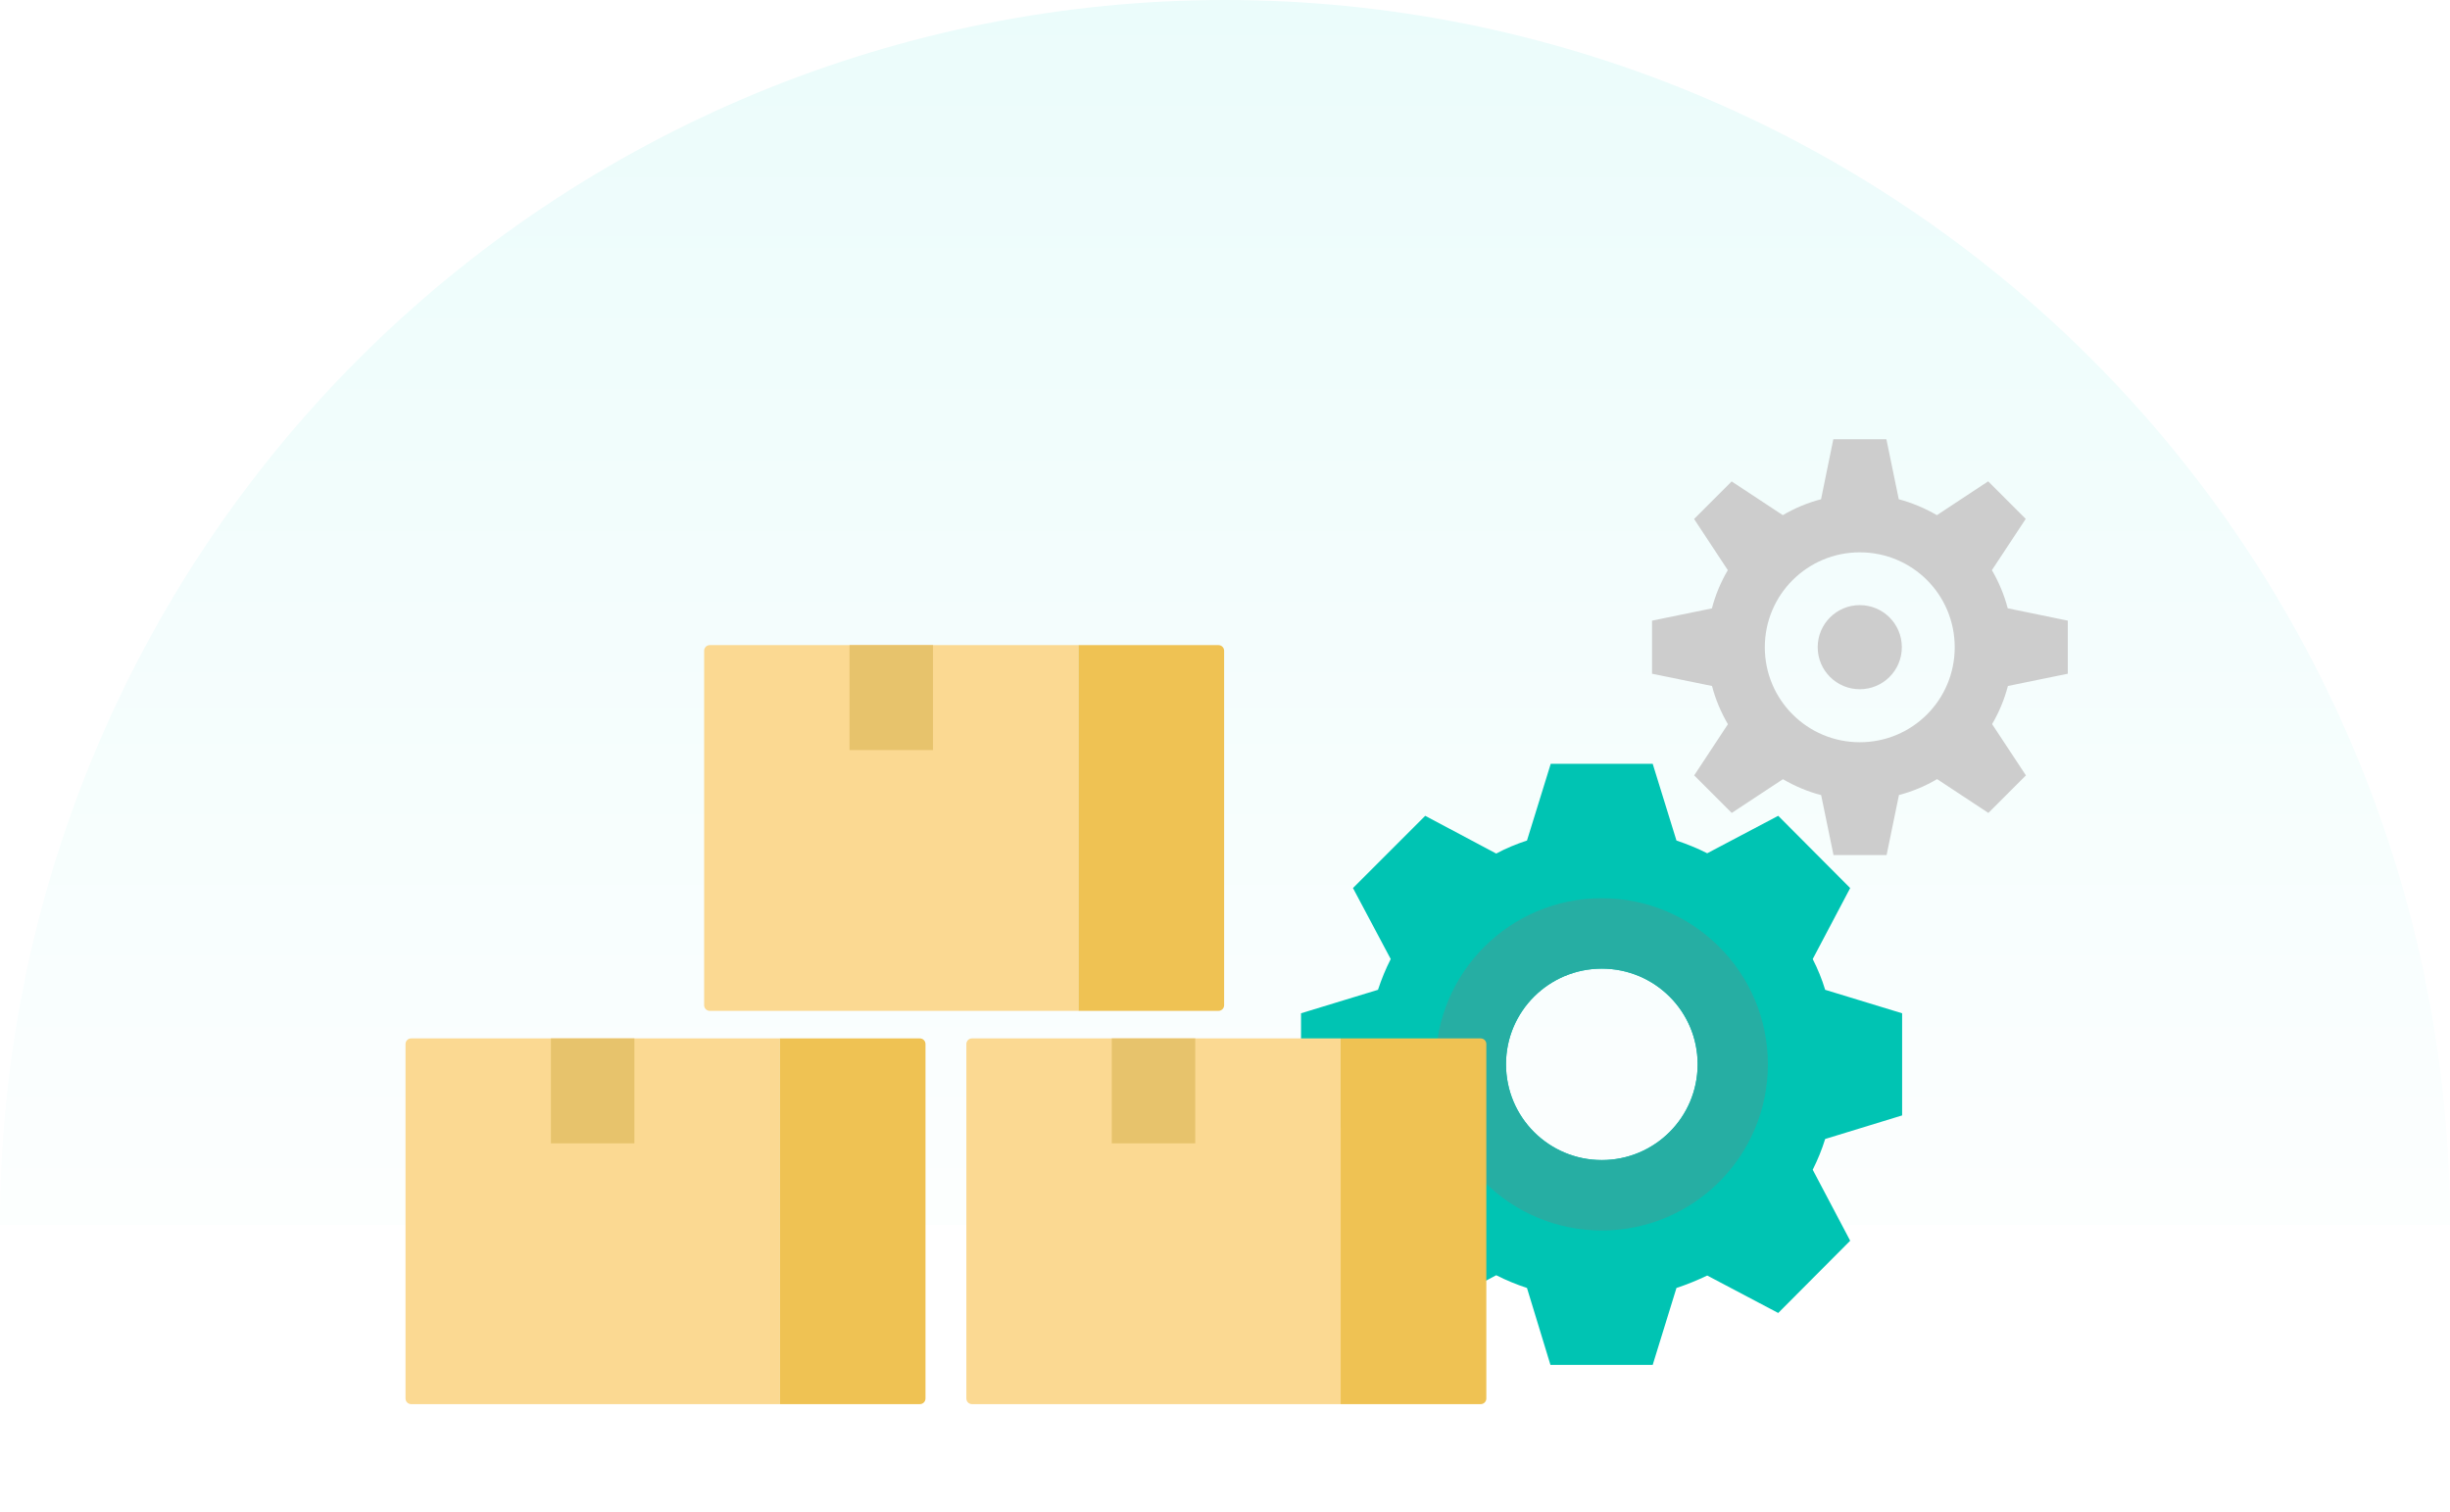 <svg width="290" height="179" viewBox="0 0 290 179" fill="none" xmlns="http://www.w3.org/2000/svg">
<path d="M290 145C290 125.958 286.249 107.103 278.963 89.511C271.676 71.919 260.995 55.934 247.53 42.469C234.066 29.005 218.081 18.324 200.489 11.037C182.897 3.751 164.042 -8.32338e-07 145 0C125.958 8.32338e-07 107.103 3.751 89.511 11.037C71.919 18.324 55.934 29.005 42.469 42.469C29.005 55.934 18.324 71.919 11.037 89.511C3.751 107.103 -1.66468e-06 125.958 0 145L290 145Z" fill="url(#paint0_linear)"/>
<g filter="url(#filter0_d)">
<path d="M225.149 128.041V115.95L216.041 113.172C215.655 111.901 215.156 110.688 214.567 109.531L219.001 101.126L210.483 92.574L202.079 97.009C200.922 96.419 199.686 95.92 198.438 95.501L195.625 86.416H183.557L180.745 95.501C179.474 95.92 178.261 96.419 177.104 97.043L168.699 92.574L160.147 101.126L164.616 109.531C164.026 110.688 163.527 111.901 163.108 113.172L154 115.95V128.052L163.108 130.831C163.527 132.067 164.026 133.281 164.616 134.472L160.147 142.876L168.699 151.428L177.104 146.96C178.261 147.549 179.474 148.048 180.745 148.468L183.523 157.576H195.625L198.438 148.468C199.686 148.06 200.922 147.549 202.079 146.994L210.483 151.428L219.001 142.876L214.567 134.472C215.156 133.292 215.655 132.079 216.041 130.831L225.149 128.041ZM189.603 133.326C183.342 133.326 178.261 128.268 178.261 121.984C178.261 115.724 183.342 110.665 189.603 110.665C195.864 110.665 200.945 115.724 200.945 121.984C200.945 128.268 195.852 133.326 189.603 133.326Z" fill="#00C4B3"/>
<path d="M189.592 102.329C178.738 102.329 169.925 111.13 169.925 121.996C169.925 132.861 178.726 141.663 189.592 141.663C200.458 141.663 209.259 132.861 209.259 121.996C209.259 111.13 200.458 102.329 189.592 102.329ZM189.603 133.326C183.342 133.326 178.261 128.268 178.261 121.984C178.261 115.723 183.342 110.665 189.603 110.665C195.864 110.665 200.945 115.723 200.945 121.984C200.945 128.268 195.864 133.326 189.603 133.326Z" fill="#26AEA3"/>
<path d="M244.759 75.754V69.471L237.648 68.007C237.228 66.397 236.593 64.9 235.776 63.493L239.78 57.425L235.334 52.979L229.266 56.983C227.859 56.166 226.351 55.531 224.752 55.1L223.289 48H217.005L215.553 55.1C213.943 55.52 212.434 56.155 211.028 56.983L204.971 52.99L200.525 57.437L204.517 63.493C203.689 64.9 203.054 66.408 202.635 68.019L195.546 69.471V75.754L202.646 77.206C203.066 78.816 203.712 80.325 204.529 81.731L200.536 87.788L204.982 92.234L211.039 88.242C212.446 89.058 213.954 89.705 215.565 90.124L217.028 97.225H223.311L224.774 90.113C226.385 89.693 227.893 89.058 229.289 88.23L235.357 92.234L239.803 87.788L235.799 81.72C236.615 80.325 237.251 78.816 237.67 77.206L244.759 75.754ZM220.135 83.864C213.943 83.864 208.896 78.85 208.896 72.624C208.896 66.385 213.954 61.384 220.135 61.384C226.374 61.384 231.375 66.397 231.375 72.624C231.375 78.85 226.362 83.864 220.135 83.864ZM220.135 77.591C217.391 77.591 215.156 75.368 215.156 72.612C215.156 69.856 217.391 67.633 220.135 67.633C222.892 67.633 225.115 69.856 225.115 72.612C225.115 75.368 222.892 77.591 220.135 77.591Z" fill="#CDCDCD"/>
<path d="M127.653 115.665H84.017C83.646 115.665 83.348 115.366 83.348 114.995V73.038C83.348 72.667 83.646 72.368 84.017 72.368H127.653V115.665Z" fill="#FBD992"/>
<path d="M110.438 72.368H100.559V84.791H110.438V72.368Z" fill="#E7C36C"/>
<path d="M127.653 115.665H144.226C144.597 115.665 144.896 115.366 144.896 114.995V73.038C144.896 72.667 144.597 72.368 144.226 72.368H127.653V115.665Z" fill="#EFC253"/>
<path d="M92.306 162.22H48.67C48.299 162.22 48 161.921 48 161.55V119.593C48 119.222 48.299 118.924 48.67 118.924H92.306V162.22Z" fill="#FBD992"/>
<path d="M75.09 118.924H65.211V131.346H75.09V118.924Z" fill="#E7C36C"/>
<path d="M92.306 162.22H108.878C109.25 162.22 109.548 161.921 109.548 161.55V119.593C109.548 119.222 109.25 118.924 108.878 118.924H92.306V162.22Z" fill="#EFC253"/>
<path d="M158.69 162.22H115.055C114.683 162.22 114.385 161.921 114.385 161.55V119.593C114.385 119.222 114.683 118.924 115.055 118.924H158.69V162.22Z" fill="#FBD992"/>
<path d="M141.475 118.924H131.596V131.346H141.475V118.924Z" fill="#E7C36C"/>
<path d="M158.69 162.22H175.263C175.634 162.22 175.933 161.921 175.933 161.55V119.593C175.933 119.222 175.634 118.924 175.263 118.924H158.69V162.22Z" fill="#EFC253"/>
</g>
<defs>
<filter id="filter0_d" x="36" y="40" width="220.759" height="138.22" filterUnits="userSpaceOnUse" color-interpolation-filters="sRGB">
<feFlood flood-opacity="0" result="BackgroundImageFix"/>
<feColorMatrix in="SourceAlpha" type="matrix" values="0 0 0 0 0 0 0 0 0 0 0 0 0 0 0 0 0 0 127 0"/>
<feOffset dy="4"/>
<feGaussianBlur stdDeviation="6"/>
<feColorMatrix type="matrix" values="0 0 0 0 0 0 0 0 0 0 0 0 0 0 0 0 0 0 0.01 0"/>
<feBlend mode="normal" in2="BackgroundImageFix" result="effect1_dropShadow"/>
<feBlend mode="normal" in="SourceGraphic" in2="effect1_dropShadow" result="shape"/>
</filter>
<linearGradient id="paint0_linear" x1="145" y1="0" x2="145" y2="290" gradientUnits="userSpaceOnUse">
<stop stop-color="#EBFCFB"/>
<stop offset="0.578" stop-color="white"/>
</linearGradient>
</defs>
</svg>
